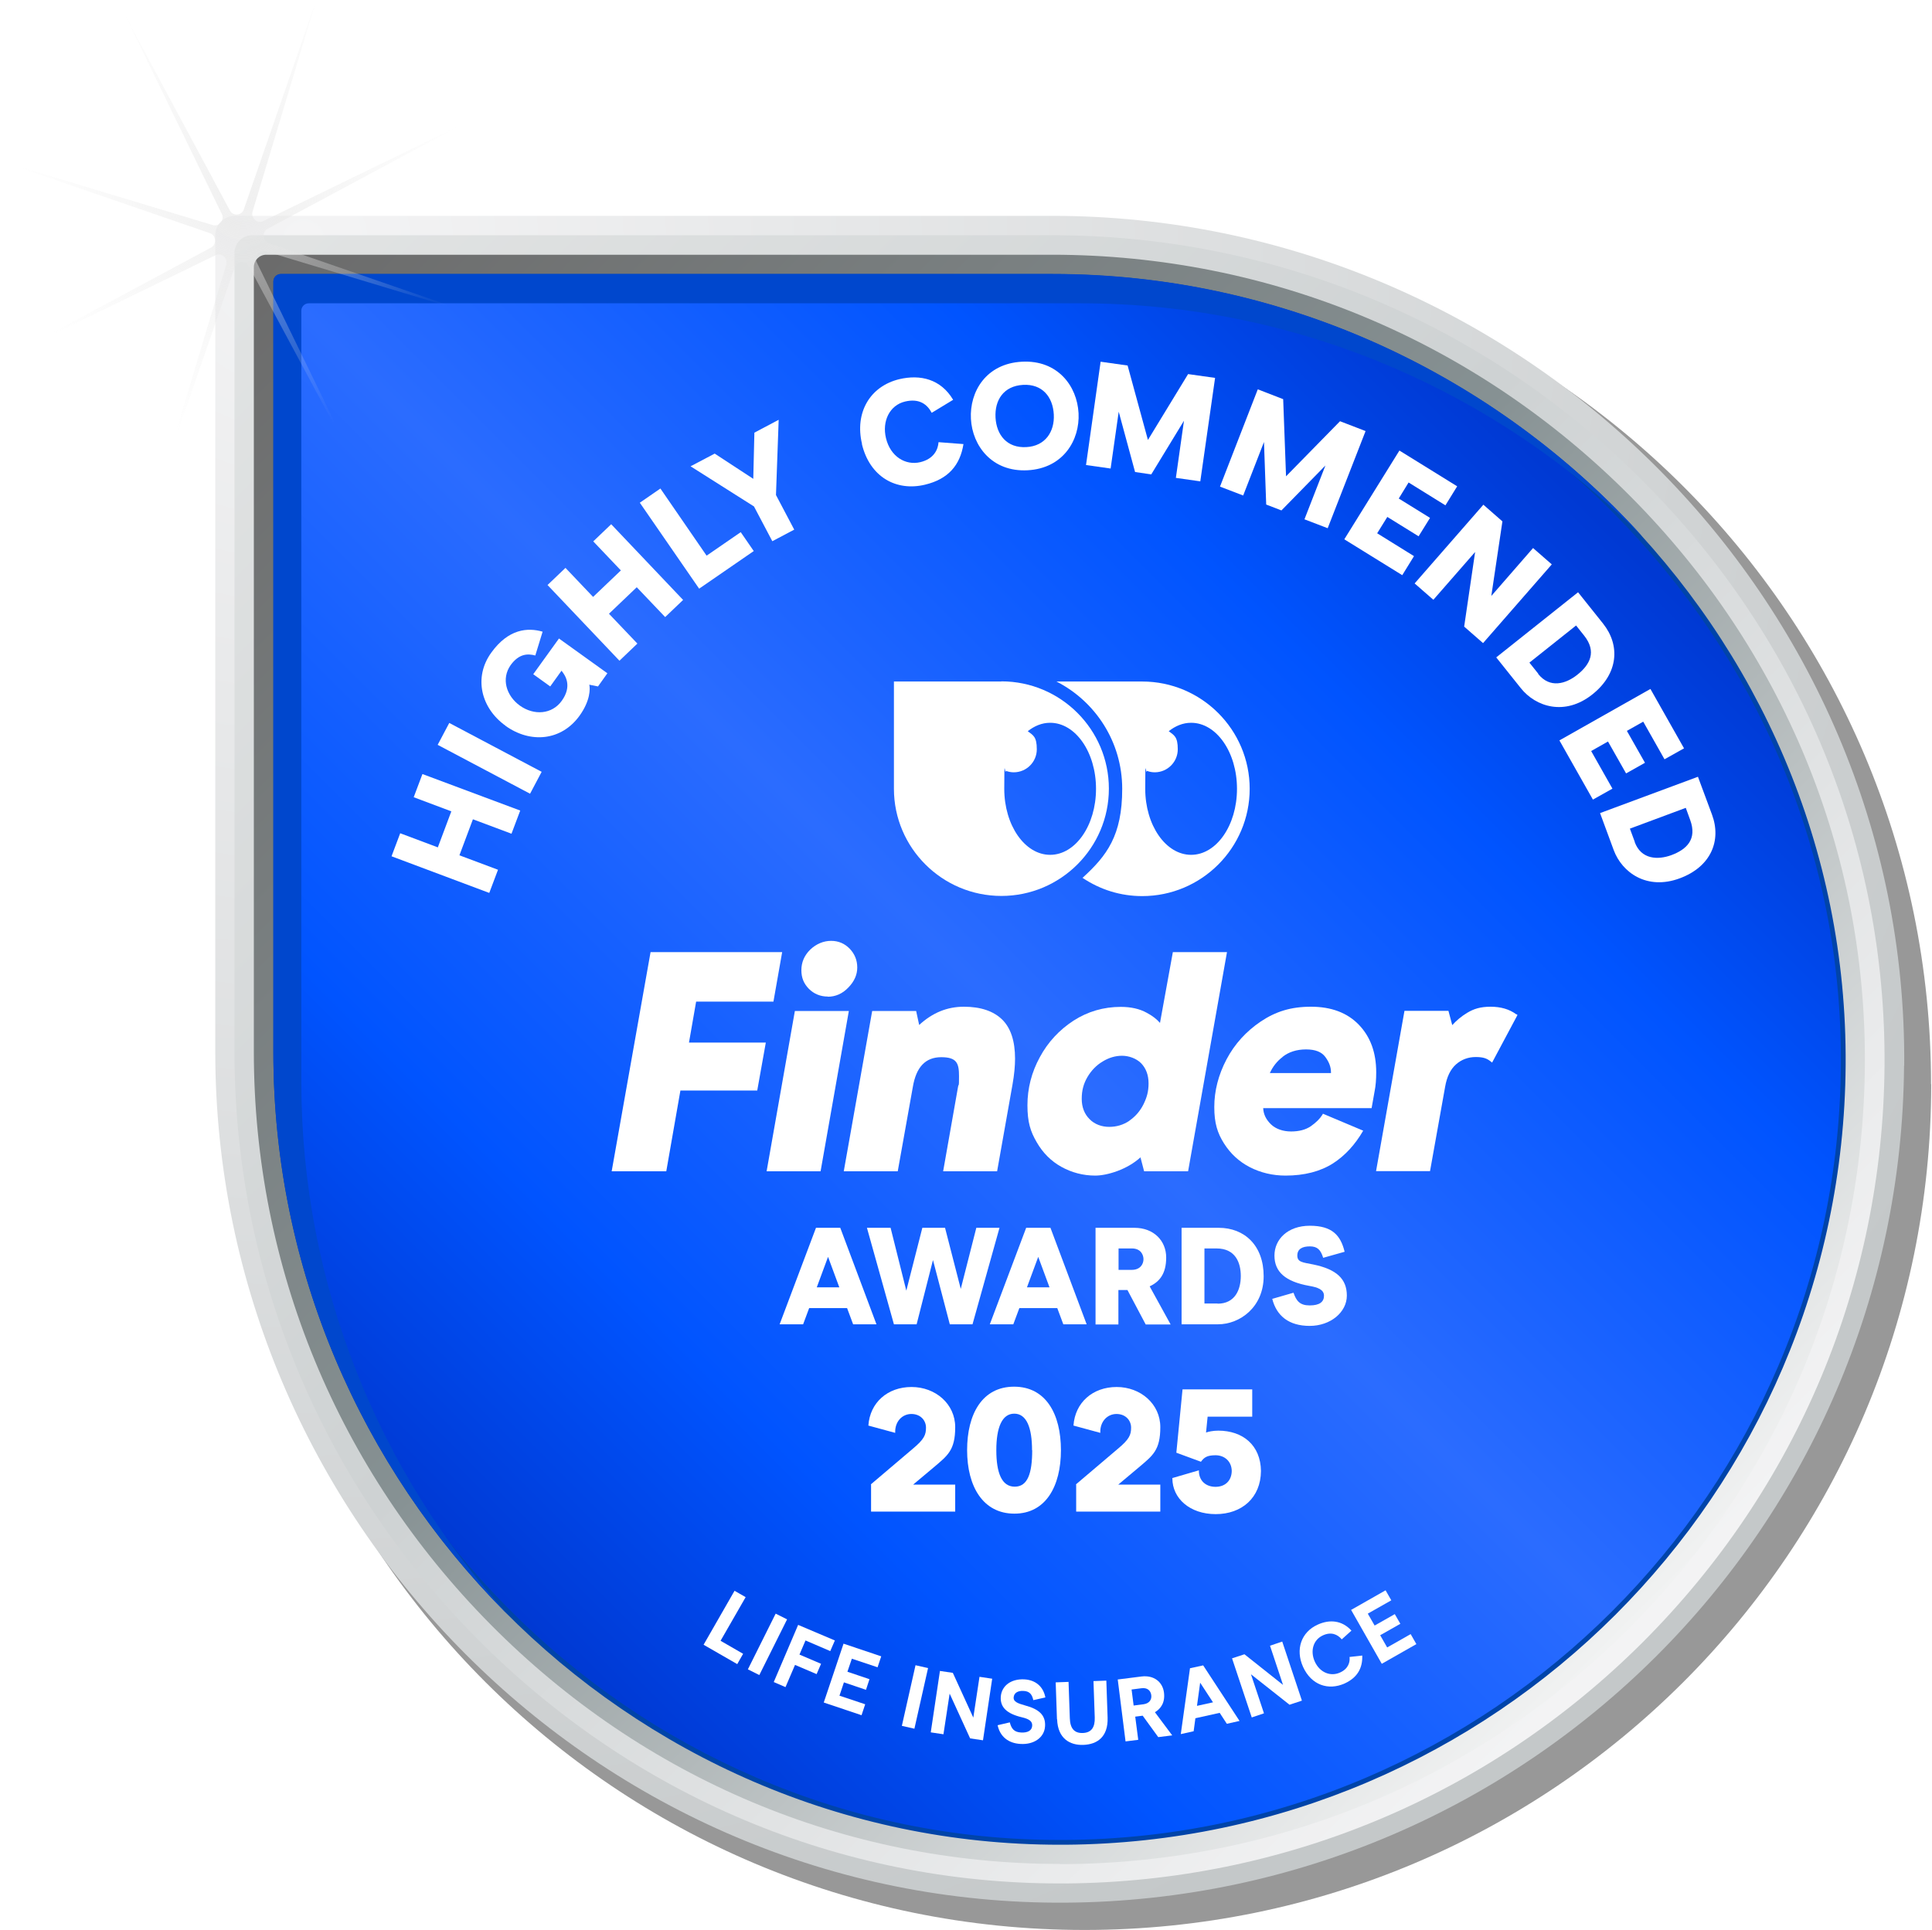 <svg width="1217" height="1216" viewBox="0 0 1217 1216" fill="none" xmlns="http://www.w3.org/2000/svg">
<path d="M1216.5 683.1C1216.5 977.4 977.7 1216 683.1 1216C388.5 1216 149.6 977.4 149.6 683.1V162.2C149.6 155.4 154.9 150.2 161.6 150.2H683C977.6 150.2 1216.4 388.8 1216.4 683.1H1216.5Z" fill="#989898"/>
<path d="M1199.4 671.5C1197.2 961.8 962.1 1196.7 671.6 1198.8C376.8 1201 135.6 957.2 135.6 662.6V148.2C135.6 141.5 141.1 136 147.8 136H662.8C957.6 136 1201.7 377 1199.5 671.5H1199.4Z" fill="url(#paint0_radial_1_67)"/>
<path d="M667.5 1186.7C529.3 1186.7 398.9 1131.8 300.3 1032.2C201.9 932.8 147.7 801.6 147.7 662.8V159.4C147.7 153.2 152.7 148.2 158.9 148.2H662.7C803.5 148.2 936.1 203.6 1036 304.2C1134.5 403.3 1188.1 533.7 1187.1 671.4C1186.1 808.6 1132 937.5 1034.9 1034.6C937.8 1131.6 808.7 1185.6 671.4 1186.7H667.5Z" fill="url(#paint1_linear_1_67)"/>
<path d="M667.5 1174.4C532.6 1174.4 405.3 1120.8 309 1023.5C212.9 926.4 159.9 798.2 159.9 662.7V168.3C159.9 164 163.4 160.5 167.7 160.5H662.6C800.1 160.5 929.6 214.6 1027.2 312.9C1123.4 409.7 1175.8 537 1174.7 671.4C1173.7 805.3 1120.9 931.3 1026.1 1026C931.3 1120.7 805.2 1173.5 671.2 1174.5H667.4L667.5 1174.4Z" fill="url(#paint2_linear_1_67)"/>
<path d="M667.5 1160.7C601.1 1160.7 536.5 1147.4 475.6 1121.2C416.9 1095.9 364.1 1059.8 318.6 1013.9C273.2 968 237.5 914.8 212.6 855.6C186.8 794.4 173.7 729.6 173.7 663V177.3C173.7 175.6 175.1 174.1 176.9 174.1H663C730.5 174.1 796.1 187.5 858.1 214C918 239.6 971.7 276.1 1017.8 322.5C1063.2 368.2 1098.7 421.1 1123.3 479.8C1148.9 540.7 1161.6 605.1 1161.1 671.3C1160.6 737.2 1147.3 801.1 1121.6 861.2C1096.8 919.3 1061.4 971.5 1016.5 1016.4C971.6 1061.3 919.3 1096.6 861.2 1121.4C801 1147.1 737.1 1160.4 671.2 1160.8C670 1160.8 668.7 1160.8 667.5 1160.8V1160.7Z" fill="url(#paint3_linear_1_67)"/>
<path d="M663 175.7C730.3 175.7 795.7 189.1 857.5 215.4C887.2 228.1 915.8 243.7 942.6 262C969.1 280.1 994.1 300.8 1016.7 323.6C1061.9 369.2 1097.3 421.9 1121.9 480.4C1147.4 541.1 1160.1 605.3 1159.6 671.3C1159.1 737 1145.9 800.7 1120.2 860.6C1095.4 918.5 1060.2 970.5 1015.4 1015.3C970.6 1060 918.5 1095.2 860.6 1120C800.6 1145.6 736.9 1158.8 671.2 1159.3C670 1159.3 668.7 1159.3 667.5 1159.3C601.3 1159.3 537 1146.1 476.2 1119.9C417.7 1094.7 365 1058.7 319.7 1012.9C274.4 967.2 238.9 914.1 214 855.1C188.3 794 175.2 729.4 175.2 663.1V177.3C175.2 176.4 175.9 175.7 176.8 175.7H662.9M663 172.7H176.9C174.3 172.7 172.2 174.8 172.2 177.4V663.1C172.2 936.1 394.7 1162.3 667.5 1162.3C940.3 1162.3 670 1162.3 671.2 1162.3C941.7 1160.3 1160.6 941.6 1162.6 671.3C1164.7 397.1 937.4 172.7 662.9 172.7H663Z" fill="#0044A9"/>
<path d="M189.8 681.5V195.8C189.8 193.2 191.9 191.1 194.5 191.1H680.6C818 191.1 943.5 247.3 1034.4 337.8C942.5 236.5 809.5 172.6 663 172.6H176.9C174.3 172.6 172.2 174.7 172.2 177.3V663C172.2 800.6 228.8 926.3 319.8 1017.2C239.1 928.1 189.8 810 189.8 681.5Z" fill="#0047CD"/>
<g filter="url(#filter0_d_1_67)">
<path d="M530.4 821.1H506.6L502.8 831.3H488L510.9 770.5H526.2L549 831.3H534.3L530.5 821.1H530.4ZM525.6 808L518.5 788.8L511.4 808H525.7H525.6Z" fill="white"/>
<path d="M626.5 770.5L609.5 831.3H595.2L584.6 790.8L574.3 831.3H560L543 770.5H557.9L567.8 810.1L577.9 770.5H592.2L602.1 809L611.9 770.5H626.8H626.5Z" fill="white"/>
<path d="M662.8 821.1H639L635.2 831.3H620.4L643.3 770.5H658.6L681.4 831.3H666.7L662.9 821.1H662.8ZM658 808L650.9 788.8L643.8 808H658.1H658Z" fill="white"/>
<path d="M687 770.5H711.5C723.8 770.5 731.5 778.8 731.5 789.2C731.5 799.6 727.2 804.5 721.1 807.4L734.3 831.4H718.6L707.1 809.7H701.4V831.4H687V770.6V770.5ZM709.8 797C715.4 797 717.2 793.1 717.2 790.3C717.2 787.5 715.5 783.5 709.9 783.5H701.5V797H709.8Z" fill="white"/>
<path d="M741.2 770.5H764.6C780.8 770.5 792.9 781.6 792.9 801C792.9 820.4 778 831.3 764.1 831.3H741.2V770.5ZM763.9 818.3C774.9 818.3 778.5 809.4 778.5 800.9C778.5 792.4 775.1 783.5 763.2 783.5H755.6V818.2H763.9V818.3Z" fill="white"/>
<path d="M798.2 815.3L811.7 811.4C813.5 816.6 815.7 819.4 821.9 819.4C828.1 819.4 830.9 817.2 830.9 813.3C830.9 809.4 826.9 808 821.7 807.1C806.5 804.4 799.7 798.2 799.7 788C799.7 777.8 808 769.2 822 769.2C836 769.2 841.4 775.2 843.9 785.6L830.4 789.4C828.8 784.3 826.7 782.2 822 782.2C817.3 782.2 814.1 783.8 814.1 788C814.1 792.2 817.6 792.3 824.1 793.6C838.8 796.6 845.3 802.7 845.3 813.2C845.3 823.7 835 832.3 821.9 832.3C808.8 832.3 801 826 798.3 815.2L798.2 815.3Z" fill="white"/>
</g>
<g filter="url(#filter1_d_1_67)">
<path d="M406.7 596.8L382.2 734.9H416.6L425.5 684H473.9L479.3 653.8H430.9L435.4 628H484.1L489.6 596.8H406.7Z" fill="white"/>
<path d="M518.3 624.9C523.2 624.9 527.6 623 531.3 619.1C535 615.3 536.9 611.1 536.9 606.5C536.9 601.9 535.3 598 532.2 594.7C529 591.4 525.1 589.7 520.4 589.7C515.7 589.7 511.1 591.6 507.3 595.2C503.5 598.9 501.7 603.3 501.7 608.2C501.7 613.1 503.3 616.7 506.4 619.9C509.6 623.1 513.6 624.8 518.4 624.8L518.3 624.9Z" fill="white"/>
<path d="M497.6 633.9L479.8 734.9H513.8L531.6 633.9H497.6Z" fill="white"/>
<path d="M628.2 639.3C622.8 634 614.7 631.2 604.1 631.2C593.5 631.2 584.3 635 575.9 642.7L574 633.9H546.3L528.4 734.9H562.4L571.9 681.8C574 669.2 579.9 663 589.8 663C599.7 663 601 666.9 601 675C601 683.1 600.8 679.1 600.4 681.6L591 734.9H625L634.7 680.2C635.8 674 636.3 668.5 636.3 663.9C636.3 652.9 633.6 644.6 628.2 639.3Z" fill="white"/>
<path d="M735.7 596.8L727.6 641.4C725.7 639.2 723 637 719.4 635.1C714.8 632.5 709.2 631.3 702.9 631.3C692.1 631.3 682.1 634.2 673.1 640C664.2 645.8 657 653.5 651.9 663C646.7 672.5 644.1 682.7 644.1 693.3C644.1 703.9 646 709.8 649.9 716.5C653.8 723.3 659 728.5 665.5 732.1C672 735.7 679.2 737.6 686.8 737.6C694.4 737.6 707.1 733.7 715.3 726.1L717.6 734.9H745.3L769.8 596.8H735.8H735.7ZM708.4 703C704.6 705.6 700.3 706.9 695.6 706.9C690.9 706.9 686.4 705.3 683.2 702C680 698.8 678.3 694.5 678.3 689.2C678.3 683.9 679.5 679.6 681.9 675.5C684.3 671.4 687.6 668 691.5 665.7C695.4 663.3 699.5 662.1 703.7 662.1C707.9 662.1 712.6 663.7 715.7 666.8C718.8 670 720.4 674.3 720.4 679.5C720.4 684.7 719.3 688.4 717.2 692.7C715.1 696.9 712.1 700.4 708.3 703H708.4Z" fill="white"/>
<path d="M830.2 698.7L829.8 699.4C828.3 701.8 825.9 704.2 822.6 706.5C819.4 708.7 815.2 709.8 810.2 709.8C805.2 709.8 800.6 708.3 797.5 705.3C794.4 702.3 792.8 699 792.6 695.1H860.9L862.8 684.4C863.5 681 863.8 677 863.8 672.5C863.8 660.2 860.2 650.2 852.9 642.6C845.6 635 835.5 631.2 822.7 631.2C809.9 631.2 800.4 634.3 791.1 640.5C781.9 646.7 774.6 654.7 769.5 664.4C764.4 674.1 761.8 684.2 761.8 694.4C761.8 704.6 763.8 710.8 767.9 717.3C772 723.8 777.4 728.8 784.2 732.3C791 735.8 798.6 737.6 806.7 737.6C818.5 737.6 828.6 735 836.6 729.9C844.2 725 850.5 718.1 855.6 709.3L830.2 698.6V698.7ZM804.8 662.8C808.7 659.7 813.7 658.1 819.6 658.1C825.5 658.1 829.4 659.7 831.7 662.8C834.1 666 835.3 669.2 835.3 672.5V673H796.8C798.6 669 801.3 665.5 804.9 662.8H804.8Z" fill="white"/>
<path d="M951.9 635.9C947.7 632.8 942.3 631.2 935.9 631.2C929.5 631.2 925.3 632.5 921 635.1C917.4 637.3 914.3 639.9 911.7 642.8L909.3 633.8H881.6L863.7 734.8H897.7L907.2 681.7C908.3 675.3 910.6 670.6 914.1 667.5C917.5 664.5 921.7 662.9 926.5 662.9C931.3 662.9 933.5 663.8 935.8 665.6L936.8 666.4L952.8 636.4L952.1 635.9H951.9Z" fill="white"/>
</g>
<path d="M630.8 429.4H563.1V497C563.1 534.2 593.5 564.5 630.8 564.5C668.1 564.5 698.5 534.2 698.5 496.9C698.5 459.6 668.1 429.3 630.8 429.3V429.4ZM661.5 538.6C645.5 538.6 632.6 519.9 632.6 497C632.6 474.1 633 489.3 633.7 485.7C635.3 486.3 636.9 486.6 638.6 486.6C646.6 486.6 653.1 480.1 653.1 472.1C653.1 464.1 650.8 463.3 647.4 460.7C651.6 457.4 656.3 455.4 661.5 455.4C677.5 455.4 690.4 474 690.4 497C690.4 520 677.5 538.6 661.5 538.6Z" fill="white"/>
<path d="M719.6 429.4H665.5C690.1 442 706.9 467.5 706.9 497C706.9 526.5 697.2 539.2 681.9 553.1C693.1 560.6 705.9 564.6 719.5 564.6C756.8 564.6 787.2 534.3 787.2 497C787.2 459.7 756.8 429.4 719.5 429.4H719.6ZM750.3 538.6C734.3 538.6 721.4 519.9 721.4 497C721.4 474.1 721.8 489.3 722.5 485.7C724.1 486.3 725.7 486.6 727.4 486.6C735.4 486.6 741.9 480.1 741.9 472.1C741.9 464.1 739.6 463.3 736.2 460.7C740.4 457.4 745.1 455.4 750.3 455.4C766.3 455.4 779.2 474 779.2 497C779.2 520 766.3 538.6 750.3 538.6Z" fill="white"/>
<g filter="url(#filter2_d_1_67)">
<path d="M545.4 932.2L571.9 909.7C579.1 903.7 580.2 900.9 580.2 896.4C580.2 891.9 576.8 887.8 571 887.8C565.2 887.8 560.5 892.6 560.8 899.7L543.9 895.1C544.9 880.6 556 870.8 571.1 870.8C586.2 870.8 598.6 881.5 598.6 896.1C598.6 910.7 593.8 914 585.1 921.4L572.1 932.3H598.6V949.3H545.6V932.3L545.4 932.2Z" fill="white"/>
<path d="M606.1 910.6C606.1 887.7 615.7 870.6 635.7 870.6C655.7 870.6 665.2 887.8 665.2 910.6C665.2 933.4 655.6 950.6 635.9 950.6C616.2 950.6 606.1 933.6 606.1 910.6ZM647 910.6C647 896.3 643.5 887.6 635.8 887.6C628.1 887.6 624.5 896.3 624.5 910.6C624.5 924.9 627.9 933.6 636.1 933.6C644.3 933.6 647.1 925.1 647.1 910.6H647Z" fill="white"/>
<path d="M674.6 932.2L701.1 909.7C708.3 903.7 709.4 900.9 709.4 896.4C709.4 891.9 706 887.8 700.2 887.8C694.4 887.8 689.7 892.6 690 899.7L673.1 895.1C674.1 880.6 685.2 870.8 700.3 870.8C715.4 870.8 727.8 881.5 727.8 896.1C727.8 910.7 723 914 714.3 921.4L701.3 932.3H727.8V949.3H674.8V932.3L674.6 932.2Z" fill="white"/>
<path d="M735.3 928.2L752.1 923.3C752 930 756.6 933.7 762.6 933.7C768.6 933.7 772.7 929.9 772.8 923.7C772.7 917.5 768.1 913.8 762.6 913.8C757.1 913.8 755.3 915.3 753.4 917.9L737.9 912.2L741.8 872.3H785.7V889.5H757.6L756.6 899.5C757.9 899 760.9 898.3 764.3 898.3C779.8 898.3 791 907.5 791.2 923.7C791.1 940.6 779.1 950.9 762.7 950.9C746.3 950.9 735.4 940.9 735.4 928.4L735.3 928.2Z" fill="white"/>
</g>
<path d="M462.7 1002.3L469.7 1006.3L453.9 1033.8L468.1 1042L464.4 1048.5L443.2 1036.3L462.7 1002.3Z" fill="white"/>
<path d="M488.6 1016.7L495.8 1020.3L478.3 1055.4L471.1 1051.8L488.6 1016.7Z" fill="white"/>
<path d="M502.8 1023.8L525.9 1033.6L523 1040.3L507.4 1033.6L503.6 1042.5L517.2 1048.3L514.4 1054.8L500.8 1049L494.8 1063L487.4 1059.8L502.8 1023.7V1023.8Z" fill="white"/>
<path d="M531.3 1035.6L555.1 1043.6L552.8 1050.5L536.6 1045.1L533.8 1053.3L547.7 1058L545.5 1064.7L531.6 1060L528.8 1068.4L545 1073.8L542.7 1080.7L518.9 1072.7L531.4 1035.5L531.3 1035.6Z" fill="white"/>
<path d="M576.7 1049.2L584.6 1051L576 1089.2L568.1 1087.4L576.7 1049.2Z" fill="white"/>
<path d="M592 1052.8L600.2 1054L613.1 1082.2L617 1056.5L625 1057.7L619.2 1096.5L611.1 1095.3L598.2 1067.1L594.3 1092.7L586.3 1091.5L592.1 1052.7L592 1052.8Z" fill="white"/>
<path d="M628.4 1087L636.1 1085.2C637.1 1089.2 638.8 1091.4 643.3 1091.6C647.3 1091.8 650.1 1090.4 650.2 1087.2C650.3 1084.6 648.4 1083.1 643.7 1082C634.4 1079.8 630 1075.8 630.4 1069.2C630.8 1062.4 636.6 1057.7 645.2 1058.1C652.4 1058.5 657.2 1062.7 658.5 1069.5L650.9 1071.2C650.1 1067.5 648.5 1065.6 644.8 1065.4C641.3 1065.2 638.7 1066.5 638.5 1069.6C638.4 1072.1 640.9 1073.2 645.6 1074.5C654.7 1076.9 658.7 1080.8 658.3 1087.6C657.9 1094.9 651.1 1099.3 642.9 1098.8C635.1 1098.4 629.9 1094.1 628.4 1086.9V1087Z" fill="white"/>
<path d="M665.8 1083.3L665 1060L673.1 1059.7L673.9 1082.6C674.1 1089 676.7 1092.1 682.1 1091.9C687.6 1091.7 689.8 1088.2 689.6 1082.1L688.8 1059.2L696.9 1058.9L697.7 1082.2C698.1 1094.5 691 1099.1 682.4 1099.4C674.1 1099.7 666.3 1095.5 665.9 1083.3H665.8Z" fill="white"/>
<path d="M704 1058.2L719 1056.3C727 1055.3 732.4 1059.9 733.2 1066.4C734 1072.6 731.3 1076.6 727.5 1078.8L738.4 1093.4L729.6 1094.5L719.8 1081L715.1 1081.6L717 1096.2L709 1097.2L704.1 1058.3L704 1058.2ZM720.3 1073.8C724.1 1073.3 725.6 1070.7 725.2 1068C724.8 1065.2 722.8 1063.2 719 1063.7L712.8 1064.5L714.1 1074.6L720.3 1073.8Z" fill="white"/>
<path d="M768.3 1079.2L753 1082.6L751.9 1090.8L743.8 1092.6L749.6 1051.1L757.9 1049.3L780.8 1084.3L772.8 1086.1L768.3 1079.2ZM764.1 1072.6L756 1060.2L754 1074.8L764 1072.6H764.1Z" fill="white"/>
<path d="M776 1044.9L783.9 1042.3L808.2 1061.6L800 1036.9L807.7 1034.3L820.1 1071.5L812.3 1074.1L788 1054.9L796.2 1079.5L788.5 1082.1L776.1 1044.9H776Z" fill="white"/>
<path d="M820.8 1050.2C815.9 1039.3 819.6 1028.3 830.1 1023.6C837.6 1020.2 845.4 1020.9 851.3 1027.4L845.2 1032.9C842.5 1029.7 838.5 1028 833.3 1030.4C827.2 1033.2 825.2 1040.2 828.2 1046.9C831.4 1053.9 838.2 1056.5 844.1 1053.8C849.3 1051.5 850.5 1047.3 850.1 1044L858.1 1043.1C858.4 1050.9 855.1 1057 847 1060.7C836.7 1065.3 826 1061.7 820.8 1050.2Z" fill="white"/>
<path d="M851 1014.4L872.8 1002L876.4 1008.3L861.6 1016.7L865.9 1024.2L878.6 1017L882.1 1023.1L869.4 1030.3L873.8 1038L888.6 1029.6L892.2 1035.9L870.4 1048.3L851 1014.2V1014.4Z" fill="white"/>
<path d="M246.6 539.6L252.1 525L275.8 533.9L284.3 511.2L260.6 502.3L266.1 487.7L327.7 510.7L322.2 525.3L297.9 516.2L289.4 538.9L313.7 548L308.2 562.6L246.6 539.5V539.6Z" fill="white"/>
<path d="M275.7 469.3L283 455.5L341.2 486.3L333.9 500.1L275.7 469.3Z" fill="white"/>
<path d="M318.5 457.3C303 446.2 298.2 426.9 309.4 411.3C320.3 396.1 332.5 395.3 341.8 398L337.2 413C332.3 411.7 326.9 411.9 321.7 419C315.6 427.6 318.9 438.4 327.5 444.6C336.3 450.9 347.7 450.2 353.9 441.5C360.5 432.3 356.2 425.6 353.7 422.6L346.6 432.5L335.9 424.8L352.1 402.3L382.6 424.2L376.7 432.5L371.2 431.4C371.8 433.9 371.9 441.4 365.1 450.9C353.6 466.9 334 468.5 318.4 457.3H318.5Z" fill="white"/>
<path d="M344.9 368.6L356.2 357.8L373.6 376.1L391.1 359.4L373.7 341.1L385 330.3L430.3 378L419 388.8L401.1 370L383.6 386.7L401.5 405.5L390.2 416.3L344.9 368.6Z" fill="white"/>
<path d="M403.1 316.7L416 307.8L445.1 350.1L466.6 335.3L474.8 347.2L440.4 370.9L403 316.7H403.1Z" fill="white"/>
<path d="M475.1 319.2L435 293.8L450.2 285.8L474.5 301.7L475.2 272.6L490.5 264.5L488.8 311.9L500.3 333.7L486.5 341L475 319.2H475.1Z" fill="white"/>
<path d="M543 279.7C538.3 260.1 547.9 243.4 566.5 238.9C579.7 235.8 592.6 238.8 600.4 251.9L586.9 260.1C584.2 255 579.3 250.8 570.1 253C560.4 255.3 555.5 265.4 558.1 276.1C560.9 287.7 570.4 293.4 579.7 291.2C588.4 289.1 590.9 283.1 591.2 278.6L606.9 279.8C604.8 293 597.4 301.9 582.6 305.4C564.6 309.7 547.9 300.6 542.9 279.7H543Z" fill="white"/>
<path d="M611.6 263.9C610.7 246.8 621.1 229.1 643.7 227.9C666.2 226.7 678.5 243.2 679.4 260.3C680.3 277.2 669.8 295.1 647.3 296.3C624.8 297.5 612.5 280.8 611.6 263.9ZM663.8 261.1C663.2 250.1 656.6 241.8 644.4 242.5C632.2 243.2 626.5 252.1 627.1 263.1C627.7 274 634.3 282.4 646.5 281.7C658.4 281.1 664.4 272 663.8 261.1Z" fill="white"/>
<path d="M756.2 303.3L740.7 301.1L745.8 265.1L725.2 298.9L715 297.4L704.7 259.4L699.6 295.2L684.1 293L693.3 227.9L710.3 230.3L723.1 277.2L748.4 235.7L765.4 238.1L756.1 303.2L756.2 303.3Z" fill="white"/>
<path d="M836.3 332.8L821.7 327.2L834.9 293.3L807.2 321.6L797.6 317.9L796.2 278.5L783.1 312.2L768.5 306.6L792.3 245.3L808.3 251.5L810.1 300.1L844.1 265.4L860.2 271.6L836.3 332.9V332.8Z" fill="white"/>
<path d="M881.4 283.8L917.9 306.4L910.5 318.4L887.3 304L881.1 314.1L900.8 326.3L893.6 337.9L873.9 325.7L867.5 336L890.7 350.4L883.3 362.4L846.8 339.8L881.5 283.9L881.4 283.8Z" fill="white"/>
<path d="M934.4 318L946.4 328.5L939.4 375.5L965.7 345.3L977.5 355.6L934.2 405.2L922.3 394.8L929.2 347.8L902.9 377.9L891.1 367.6L934.4 318Z" fill="white"/>
<path d="M994 373.1L1009.8 392.9C1020.7 406.6 1019.5 424.4 1003.1 437.5C985.8 451.3 967.4 445.4 958 433.6L942.5 414.2L994 373.2V373.1ZM968.9 424.6C976.3 433.9 986.3 430.9 993.5 425.2C1001.6 418.8 1005.9 410.6 997.9 400.5L992.8 394.1L963.4 417.5L969 424.5L968.9 424.6Z" fill="white"/>
<path d="M1039.7 434.2L1060.8 471.5L1048.5 478.4L1035.1 454.7L1024.8 460.5L1036.2 480.6L1024.3 487.3L1012.9 467.2L1002.3 473.2L1015.7 496.9L1003.4 503.8L982.3 466.5L1039.6 434.1L1039.7 434.2Z" fill="white"/>
<path d="M1069.6 489.5L1078.4 513.2C1084.5 529.6 1077.8 546.1 1058.1 553.4C1037.4 561.1 1021.7 549.7 1016.5 535.6L1007.9 512.3L1069.6 489.4V489.5ZM1029.7 530.5C1033.8 541.6 1044.3 541.9 1052.8 538.8C1062.5 535.2 1069.1 528.8 1064.7 516.7L1061.9 509L1026.7 522.1L1029.8 530.5H1029.7Z" fill="white"/>
<path d="M199.2 0.1L159.1 133.3C157.9 137.4 162 141.1 165.8 139.3L291.1 78.4L168.7 144.1C164.9 146.1 165.3 151.8 169.4 153.2L300.8 198.6L167.5 158.4C163.4 157.2 159.9 161.5 161.8 165.4L222.6 290.4L156.7 167.6C154.7 163.8 149.3 164.3 147.9 168.3L102.4 300L142.5 166.8C143.7 162.7 139.6 159 135.8 160.8L10.5 221.7L132.9 156C136.7 154 136.3 148.3 132.2 146.9L0.7 101.6L134 141.8C138.1 143 141.6 138.7 139.7 134.8L78.9 9.8L144.8 132.6C146.8 136.4 152.2 135.9 153.6 131.9L199.2 0.1Z" fill="url(#paint4_radial_1_67)"/>
<defs>
<filter id="filter0_d_1_67" x="488" y="769.2" width="360.4" height="66.2" filterUnits="userSpaceOnUse" color-interpolation-filters="sRGB">
<feFlood flood-opacity="0" result="BackgroundImageFix"/>
<feColorMatrix in="SourceAlpha" type="matrix" values="0 0 0 0 0 0 0 0 0 0 0 0 0 0 0 0 0 0 127 0" result="hardAlpha"/>
<feOffset dx="3.1" dy="3.1"/>
<feColorMatrix type="matrix" values="0 0 0 0 0 0 0 0 0 0.278 0 0 0 0 0.804 0 0 0 1 0"/>
<feBlend mode="normal" in2="BackgroundImageFix" result="effect1_dropShadow_1_67"/>
<feBlend mode="normal" in="SourceGraphic" in2="effect1_dropShadow_1_67" result="shape"/>
</filter>
<filter id="filter1_d_1_67" x="382.2" y="589.7" width="573.7" height="151" filterUnits="userSpaceOnUse" color-interpolation-filters="sRGB">
<feFlood flood-opacity="0" result="BackgroundImageFix"/>
<feColorMatrix in="SourceAlpha" type="matrix" values="0 0 0 0 0 0 0 0 0 0 0 0 0 0 0 0 0 0 127 0" result="hardAlpha"/>
<feOffset dx="3.1" dy="3.1"/>
<feColorMatrix type="matrix" values="0 0 0 0 0 0 0 0 0 0.278 0 0 0 0 0.804 0 0 0 1 0"/>
<feBlend mode="normal" in2="BackgroundImageFix" result="effect1_dropShadow_1_67"/>
<feBlend mode="normal" in="SourceGraphic" in2="effect1_dropShadow_1_67" result="shape"/>
</filter>
<filter id="filter2_d_1_67" x="543.9" y="870.6" width="250.4" height="83.4" filterUnits="userSpaceOnUse" color-interpolation-filters="sRGB">
<feFlood flood-opacity="0" result="BackgroundImageFix"/>
<feColorMatrix in="SourceAlpha" type="matrix" values="0 0 0 0 0 0 0 0 0 0 0 0 0 0 0 0 0 0 127 0" result="hardAlpha"/>
<feOffset dx="3.1" dy="3.1"/>
<feColorMatrix type="matrix" values="0 0 0 0 0 0 0 0 0 0.278 0 0 0 0 0.804 0 0 0 1 0"/>
<feBlend mode="normal" in2="BackgroundImageFix" result="effect1_dropShadow_1_67"/>
<feBlend mode="normal" in="SourceGraphic" in2="effect1_dropShadow_1_67" result="shape"/>
</filter>
<radialGradient id="paint0_radial_1_67" cx="0" cy="0" r="1" gradientUnits="userSpaceOnUse" gradientTransform="translate(193.72 154.31) scale(1175.52 1175.52)">
<stop stop-color="#F4F4F5"/>
<stop offset="1" stop-color="#C4C8C9"/>
</radialGradient>
<linearGradient id="paint1_linear_1_67" x1="143.9" y1="143.9" x2="1041" y2="1041" gradientUnits="userSpaceOnUse">
<stop stop-color="#E2E4E4"/>
<stop offset="0.5" stop-color="#CED2D3"/>
<stop offset="1" stop-color="#F4F4F5"/>
</linearGradient>
<linearGradient id="paint2_linear_1_67" x1="165.7" y1="165.8" x2="1025.5" y2="1025.5" gradientUnits="userSpaceOnUse">
<stop stop-color="#6B6B6B"/>
<stop offset="0.5" stop-color="#869193"/>
<stop offset="1" stop-color="#F1F2F2"/>
</linearGradient>
<linearGradient id="paint3_linear_1_67" x1="249.9" y1="941.4" x2="935.9" y2="255.3" gradientUnits="userSpaceOnUse">
<stop stop-color="#0039D3"/>
<stop offset="0.2" stop-color="#0054FF"/>
<stop offset="0.5" stop-color="#2B6CFF"/>
<stop offset="0.8" stop-color="#0054FF"/>
<stop offset="1" stop-color="#0039D3"/>
</linearGradient>
<radialGradient id="paint4_radial_1_67" cx="0" cy="0" r="1" gradientUnits="userSpaceOnUse" gradientTransform="translate(153 125.48) scale(143.7 153.28)">
<stop stop-color="#E6E6E6" stop-opacity="0.6"/>
<stop offset="1" stop-color="#E6E6E6" stop-opacity="0"/>
</radialGradient>
</defs>
</svg>
